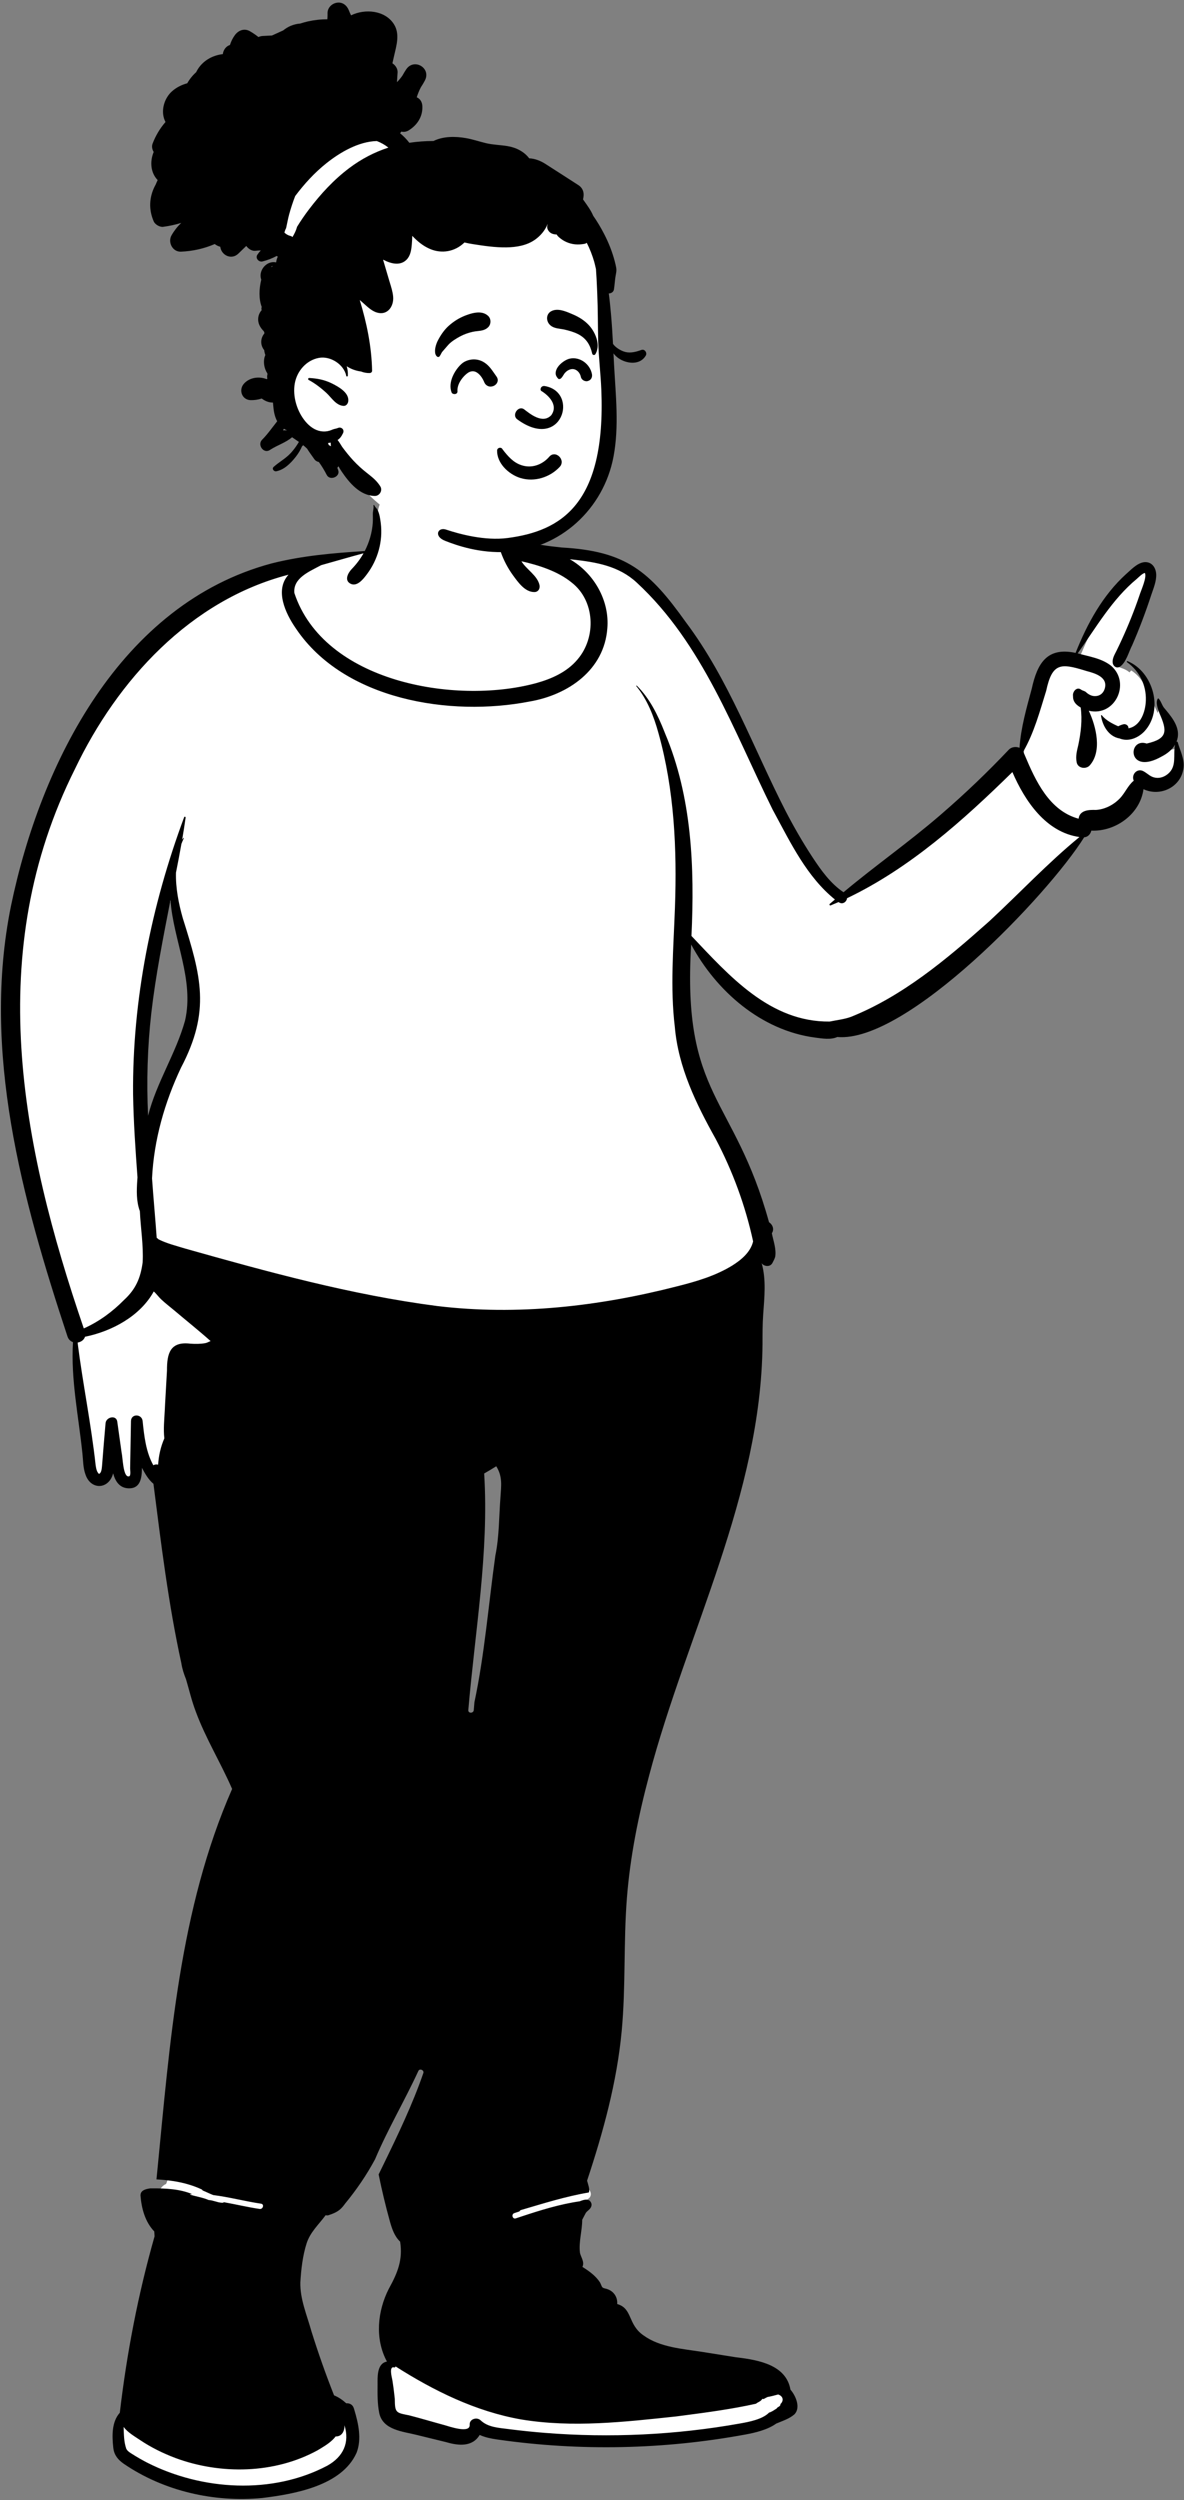 <?xml version="1.0" encoding="UTF-8"?>
<svg width="309px" height="652px" viewBox="0 0 309 652" version="1.1" xmlns="http://www.w3.org/2000/svg" xmlns:xlink="http://www.w3.org/1999/xlink">
    <rect x="0" y="0" width="309" height="652" fill="#808080" stroke="none"/>
    <!-- Generator: Sketch 62 (91390) - https://sketch.com -->
    <title>peep-standing-16</title>
    <desc>Created with Sketch.</desc>
    <g id="Introduction" stroke="none" stroke-width="1" fill="none" fill-rule="evenodd">
        <g id="variations-standing" transform="translate(-2062, -69)">
            <g id="a-person/standing" transform="translate(2029, 50)">
                <g id="pose/standing/pointing_finger-1" transform="translate(-28.736, 150.264)">
                    <path d="M193.63,258.628 C193.367,268.141 191.829,277.623 190.671,287.081 C189.745,296.43 187.998,305.868 186.596,315.043 C186.539,316.647 184.331,317.427 183.265,316.234 C183.292,295.374 188.87,273.969 186.894,252.672 C188.487,251.784 190.108,250.801 191.655,249.819 C193.741,252.57 193.972,255.746 193.63,258.628 M111.22,135.641 C108.834,144.305 103.779,151.772 101.565,160.448 L99.227,160.215 C98.077,141.077 101.311,122.274 105.087,103.78 L107.437,103.919 C108.266,114.577 113.715,124.673 111.22,135.641 M368.624,65.149 C368.497,64.792 368.368,64.429 368.247,64.061 L366.878,64.353 C369.428,59.523 367.05,57.933 364.165,53.94 L363.851,54.666 L362.741,52.239 C362.521,51.623 362.296,51.1 361.687,50.87 C361.092,47.851 359.322,45.087 356.965,43.586 L356.513,44.093 C355.579,43.276 354.453,42.966 353.381,42.587 C355.682,39.113 357.163,34.605 358.715,30.88 C359.978,26.968 361.954,23.171 362.325,19.203 C362.026,15.391 358.423,17.867 356.665,19.769 C351.296,24.477 346.672,31.933 343.207,40.989 C337.257,39.441 333.844,41.074 332.191,49.204 C330.669,54.726 329.114,60.391 328.908,66.117 C328.109,65.843 326.692,64.812 325.927,65.62 C312.702,80.089 297.087,91.235 281.986,103.435 C270.574,95.04 264.635,78.433 258.359,65.966 C247.41,44.568 236.46,13.241 208.297,13.351 C204.564,12.962 200.919,12.516 197.396,11.432 C196.031,11.062 194.345,10.615 193.882,9.787 C193.047,7.118 192.889,4.23 191.422,1.782 C187.395,-4.762 178.673,-5.276 171.837,-3.855 C160.232,-1.705 160.524,-2.96 159.686,9.245 C159.435,12.142 157.189,12.557 154.791,13.157 C152.069,14.015 149.296,14.717 146.498,15.282 C146.788,15.2 147.079,15.119 147.369,15.037 C101.948,15.757 71.79,68.438 65.808,105.709 C58.859,143.84 67.846,186.276 82.056,218.301 C81.446,229.964 83.734,241.68 85.182,253.175 C86.092,256.051 89.24,256.331 90.14,253 C90.14,253 91.25,248.615 91.25,248.615 L92.437,252.98 C93.19,255.68 94.401,256.001 95.489,256.02 C96.84,256.02 97.581,255.354 97.625,251.843 L99.863,251.305 C100.725,252.947 101.581,254.4 102.935,255.41 C105.659,275.21 107.369,295.798 113.981,314.957 C116.618,322.068 120.667,328.523 123.641,335.499 C109.62,367.141 107.27,402.205 103.903,436.084 C104.174,436.105 105.566,436.227 105.863,436.252 L105.095,438.293 C104.046,438.736 103.43,439.671 103.113,440.705 C102.405,440.646 99.455,440.668 99.619,441.344 C99.96,445.325 101.077,448.164 103.192,450.237 C103.221,450.875 103.26,451.526 103.309,452.131 C99.113,466.77 96.039,482.376 94.17,498.469 C91.795,500.754 91.201,508.27 94.743,510.275 C104.522,517.008 117.659,520.205 130.027,518.991 C143.413,517.725 159.377,512.392 152.971,497.127 C152.889,496.654 152.239,496.631 151.726,496.734 C150.591,495.634 149.361,494.801 148.03,494.334 C145.386,487.731 143.008,480.808 140.934,473.896 C139.924,470.722 138.879,467.439 138.965,463.958 C139.465,455.41 140.345,451.877 146.286,445.143 C149.964,446.911 156.974,434.108 158.58,431.42 C161.959,423.468 166.265,416.24 169.874,408.44 C170.431,407.122 172.379,407.094 173.141,408.236 C173.484,408.716 173.57,409.312 173.377,409.868 C170.235,418.934 165.956,427.59 161.828,436.047 C163.235,440.959 163.79,449.163 167.307,452.818 C169.22,465.545 156.129,471.376 164.565,485.49 C161.71,485.686 161.443,486.827 161.493,490.294 C161.484,492.783 161.419,495.395 161.888,497.722 C162.458,500.58 165.096,501.347 169.057,502.19 C172.267,502.9 175.358,503.71 178.543,504.477 C181.765,505.547 185.159,505.46 186.484,502.202 C202.437,507.608 248.426,506.989 263.636,499.826 C267.837,498.145 270.8,497.195 266.942,492.462 C264.818,478.954 230.149,488.612 225.251,473.796 C224.553,471.873 223.543,470.861 221.579,470.511 C221.878,468.983 221.478,467.284 219.777,466.844 C219.265,466.691 218.719,466.651 218.192,466.169 C216.883,463.473 214.736,461.838 212.235,460.404 C213.256,458.935 212.431,458.251 211.971,456.607 C211.504,453.461 212.576,450.447 212.522,447.39 C213.096,446.426 213.54,445.075 214.46,444.407 C215.312,443.805 214.782,443.545 214.45,442.881 C214.704,442.657 215.277,442.147 215.537,441.943 C216.533,440.848 215.489,439.251 214.211,439.128 C214.054,438.6 213.867,437.986 213.748,437.463 C217.28,426.847 221.448,413.063 222.832,398.458 C224.171,375.098 222.915,355.405 230.035,331.664 C239.987,294.075 259.32,258.8 259.581,219.022 C259.249,212.428 261.077,205.407 259.42,198.937 L261.478,197.866 C261.775,198.207 262.31,198.198 262.417,197.734 C263.768,195.542 262.254,192.915 261.943,190.515 C262.65,189.759 262.297,189.069 261.444,188.657 C252.299,156.384 237.003,151.669 241.213,111.328 C248.084,125.881 263.303,140.613 280.079,138.447 C296.979,140.972 336.402,99.817 344.016,86.513 C345.411,86.621 345.428,85.621 345.641,84.679 C352.595,85.496 359.104,80.04 359.234,73.364 C365.336,77.146 371.857,71.745 368.624,65.149" id="🎨-Background" fill="#FFFFFF"></path>
                    <path d="M319.984,108.932 L319.329,109.515 C308.617,119.037 297.253,128.54 283.841,133.921 C282.024,134.583 280.131,134.761 278.265,135.155 C262.666,135.31 252.073,123.238 242.195,112.829 C243.022,95.016 242.338,76.624 235.295,59.978 L235.127,59.55 C233.404,55.196 231.298,50.879 227.929,47.551 C227.846,47.471 227.732,47.592 227.803,47.677 C230.678,51.196 232.351,55.495 233.554,59.831 L233.614,60.051 C237.713,74.736 238.426,90.144 237.887,105.311 L237.87,105.771 C237.502,116.019 236.616,126.322 237.851,136.549 C238.752,147.104 243.426,156.649 248.517,165.765 C252.955,174.185 256.271,183.185 258.282,192.488 C257.636,195.233 255.293,197.246 252.858,198.774 C248.457,201.489 243.358,202.976 238.378,204.22 C218.001,209.446 196.777,211.871 175.812,209.341 C153.445,206.44 131.615,200.437 109.954,194.325 C107.726,193.642 105.254,193.024 103.126,191.962 C102.983,191.805 102.815,191.673 102.632,191.564 C102.264,186.372 101.777,181.226 101.413,176.046 C101.904,166.014 104.694,156.258 108.968,147.198 C116.779,132.344 114.199,123.311 109.437,108.176 C108.343,104.325 107.562,100.296 107.659,96.326 C108.158,93.825 108.64,91.322 109.084,88.813 C109.27,88.331 109.471,87.855 109.697,87.381 C109.74,87.291 109.619,87.22 109.562,87.303 C109.462,87.445 109.367,87.59 109.272,87.737 C109.602,85.821 109.908,83.904 110.177,81.982 C110.212,81.728 109.885,81.629 109.79,81.875 C101.231,104.873 96.262,129.524 96.466,154.099 C96.588,161.335 97.086,168.569 97.618,175.788 L97.569,176.484 C97.38,179.216 97.281,182 98.238,184.603 C98.442,189.068 99.201,193.479 98.965,197.958 C98.413,202.047 97.178,204.94 94.103,207.768 C91.059,210.856 87.574,213.412 83.604,215.184 C67.1,166.994 57.43,116.936 81.297,69.286 C92.374,46.085 111.443,25.242 137.034,18.613 C133.387,22.636 136.23,28.656 138.853,32.492 L139.013,32.724 C151.571,51.303 179.226,55.729 199.967,51.688 C210.014,49.967 219.435,43.473 220.236,32.612 C220.859,25.339 216.712,18.164 210.442,14.581 L211.206,14.664 C217.308,15.341 223.233,16.318 227.917,20.677 C245.179,36.623 253.187,59.332 263.383,79.892 L263.789,80.64 C268.156,88.725 272.377,97.458 279.633,103.322 L278.277,104.477 L278.277,104.477 C278.106,104.623 278.288,104.956 278.505,104.868 C279.203,104.586 279.896,104.289 280.587,103.989 C281.562,104.769 282.682,103.979 282.798,102.988 C299.207,95.146 313.075,82.708 325.948,70.091 C329.198,77.606 334.679,85.803 343.453,87.03 C335.17,93.816 327.838,101.661 319.984,108.932 Z M188.095,253.017 C189.16,252.412 190.211,251.783 191.249,251.132 C192.961,253.867 192.526,256.272 192.341,259.293 C191.95,264.334 192.037,269.462 191.014,274.423 C189.24,287.082 188.19,300.311 185.555,312.648 C185.497,313.337 185.435,314.026 185.382,314.716 C185.311,315.624 183.886,315.629 183.957,314.716 C185.692,294.237 189.374,273.638 188.095,253.017 Z M197.753,499.719 C211.121,501.935 224.767,500.364 238.141,498.94 L240.104,498.685 C246.434,497.864 252.801,497.001 259.019,495.622 C259.542,495.19 260.35,494.998 260.664,494.358 L261.048,494.385 C261.372,494.201 261.703,494.03 262.039,493.867 C263.015,493.693 263.811,493.481 264.82,493.204 C266.189,493.669 266.331,494.871 265.402,495.721 C265.495,496.156 264.975,496.404 264.635,496.596 C264.581,496.705 264.496,496.809 264.369,496.898 C263.759,497.283 263.143,497.742 262.445,497.932 C260.739,499.704 257.075,500.377 255.057,500.736 L254.858,500.772 C238.086,503.769 220.928,504.574 203.945,503.22 C201.017,502.985 198.091,502.687 195.176,502.323 L194.381,502.222 C191.864,501.897 189.087,501.772 187.152,499.933 C186.188,499.018 184.257,499.595 184.311,501.049 L184.314,501.106 C184.483,503.494 178.889,501.518 177.782,501.209 L177.75,501.201 C174.653,500.361 171.575,499.435 168.469,498.636 L167.707,498.488 C165.008,497.953 164.798,497.683 164.768,494.344 L164.668,493.436 C164.533,492.226 164.387,491.02 164.191,489.819 L164.115,489.369 C164.028,488.864 163.168,485.74 164.6,486.155 C164.78,486.207 164.956,486.063 164.966,485.887 C175.028,492.287 185.917,497.641 197.753,499.719 Z M144.606,507.773 L145.46,507.261 C146.89,506.398 148.327,505.46 149.341,504.147 C151.015,504.21 151.703,502.635 151.64,501.231 C153.045,505.796 151.303,509.449 147.185,511.759 C132.839,519.364 114.485,518.244 100.205,511.013 C98.834,510.306 97.495,509.541 96.196,508.714 L95.903,508.528 C95.417,508.216 94.945,507.881 94.685,507.346 C94.061,505.517 94.069,503.714 94.001,501.675 C95.083,503.131 96.879,504.141 98.371,505.144 C101.219,507.048 104.304,508.557 107.503,509.769 C119.348,514.163 133.418,513.895 144.606,507.773 Z M101.219,132.972 C102.363,123.055 104.323,113.275 106.223,103.483 C106.995,114.007 112.464,124.254 110.032,134.899 C107.654,143.468 102.56,151.07 100.383,159.714 C99.96,150.787 100.22,141.855 101.219,132.972 Z M115.316,219.021 C114.029,219.256 112.706,219.251 111.404,219.159 C106.129,218.52 105.295,221.711 105.313,226.172 C105.153,229.055 104.976,231.939 104.825,234.824 L104.738,236.555 C104.629,238.861 104.339,241.44 104.629,243.85 C103.673,246.039 103.157,248.321 103.005,250.714 C102.565,250.596 102.095,250.652 101.758,250.882 C99.822,247.436 99.359,243.23 98.96,239.349 C98.765,237.442 95.958,237.354 95.916,239.349 C95.861,242.063 95.821,244.779 95.773,247.493 L95.699,251.681 L95.699,251.681 L95.7,251.743 C95.711,252.34 95.981,253.846 95.247,253.788 L95.205,253.783 C93.839,253.681 93.776,248.825 93.481,247.614 L92.341,239.492 L92.341,239.492 C92.085,237.674 89.47,238.268 89.29,239.853 L89.285,239.904 C88.965,243.616 88.641,247.329 88.366,251.044 C88.279,251.686 88.267,252.849 87.565,253.129 C86.945,252.573 86.828,251.637 86.696,250.859 C85.528,240.141 83.336,229.56 81.984,218.867 C82.861,218.742 83.663,218.196 83.92,217.358 C90.953,215.922 98.334,211.966 101.867,205.54 C102.572,206.161 103.123,206.974 103.807,207.611 C104.888,208.623 106.075,209.536 107.211,210.482 C110.392,213.173 113.586,215.714 116.703,218.488 C116.247,218.637 115.831,218.929 115.316,219.021 Z M191.835,-0.386 C191.871,-0.526 192.066,-0.486 192.075,-0.353 C192.27,2.349 192.918,5.2 193.906,7.85 C194.26,7.907 194.6,8.106 194.847,8.492 C195.179,9.012 196.769,9.374 197.599,9.618 L197.718,9.654 C201.163,10.716 204.758,11.145 208.331,11.524 C225.135,12.453 231.252,17.714 240.732,31.008 C251.985,45.985 258.299,63.76 266.782,80.29 C268.87,84.309 271.123,88.234 273.6,92.029 L273.837,92.389 C276.049,95.753 278.497,99.161 281.877,101.431 C290.056,94.58 298.802,88.463 306.893,81.506 L307.649,80.851 C313.719,75.609 319.517,70.053 325.033,64.232 C325.684,63.545 326.905,63.365 327.807,63.768 C328.16,58.528 329.641,53.389 331.007,48.326 C332.44,41.806 334.931,37.398 342.444,39.012 C345.468,31.404 349.518,23.979 355.649,18.425 L356.042,18.071 C357.347,16.887 359.061,15.189 360.894,15.342 C362.559,15.479 363.414,16.985 363.481,18.515 C363.557,20.331 362.764,22.181 362.196,23.883 L362.148,24.028 C361.417,26.263 360.628,28.48 359.795,30.679 C358.992,32.795 358.132,34.89 357.232,36.967 C356.315,38.703 355.64,41.579 353.969,42.629 C353.107,43.141 352.218,42.452 352.126,41.572 C351.996,40.417 352.661,39.403 353.15,38.398 C353.601,37.474 354.043,36.545 354.473,35.611 C356.2,31.851 357.75,28.014 359.082,24.099 C359.478,22.782 361.098,19.356 360.536,18.172 C359.973,18.176 358.815,19.364 358.405,19.717 C351.965,25.047 347.779,32.411 342.99,39.13 C345.995,39.988 349.257,40.391 351.753,42.406 C356.887,46.881 352.765,55.743 345.883,54.093 C347.803,58.17 349.455,64.758 346.051,68.442 C345.028,69.399 343.04,69.093 342.729,67.567 C342.396,65.946 342.795,64.557 343.161,62.986 C343.824,59.787 344.225,56.511 343.774,53.254 L343.632,53.169 C342.465,52.462 341.732,51.668 341.767,50.206 C341.615,49.149 342.743,47.724 343.876,48.59 C344.244,48.869 344.693,48.891 345.08,49.173 C345.737,49.796 346.552,50.287 347.483,50.279 L347.574,50.277 C348.771,50.268 349.654,49.547 350.02,48.429 C351.022,45.359 347.552,44.328 345.296,43.738 L344.713,43.559 C338.555,41.678 336.323,41.647 334.775,48.876 C333.099,54.27 331.622,59.822 328.788,64.751 L329.141,65.593 C331.99,72.372 335.567,80.175 343.228,82.254 C343.499,79.99 345.951,79.908 347.726,79.965 C350.016,79.841 352.316,78.68 353.934,77.012 C355.347,75.59 356.058,73.609 357.622,72.34 C356.914,70.733 358.512,68.961 360.182,69.885 C361.308,70.506 361.987,71.392 363.345,71.572 C364.549,71.734 365.658,71.314 366.573,70.544 C368.959,68.529 367.824,65.569 368.409,62.931 C367.639,64.261 366.361,65.28 364.993,65.984 C355.859,71.202 355.951,60.97 360.999,62.651 C366.482,61.405 366.39,59.426 364.34,54.778 L364.304,54.669 C363.971,53.693 363.226,51.968 363.918,50.917 C363.956,50.865 364.024,50.848 364.074,50.896 C364.701,51.512 364.948,52.545 365.478,53.271 L366.109,54.023 C368.026,56.33 370.031,59.071 368.786,62.151 C368.919,62.123 369.064,62.18 369.109,62.341 C369.698,64.481 370.869,66.583 370.627,68.873 C370.12,73.89 364.675,76.645 360.165,74.554 C359.298,81.004 352.93,85.647 346.548,85.359 C346.346,86.243 345.69,87.021 344.676,87.102 C335.283,102.131 298.361,140.795 280.255,139.18 C278.524,139.964 276.32,139.571 274.486,139.334 C260.424,137.502 248.672,127.23 242.116,115.054 C239.707,154.936 253.324,154.452 262.436,187.492 C263.348,188.063 263.88,189.31 263.172,190.364 C263.563,192.363 264.364,194.412 264.056,196.463 C263.904,197.048 263.597,197.581 263.319,198.117 C262.748,199.21 261.24,199.078 260.534,198.228 C261.731,202.555 261.221,207.097 260.914,211.508 C260.726,214.099 260.74,216.653 260.738,219.246 C260.381,258.718 241.076,294.308 231.152,331.755 C228.344,342.252 226.188,352.949 225.34,363.792 C224.44,375.327 225.067,386.926 223.984,398.447 C222.729,411.791 219.161,424.76 214.952,437.443 C215.204,438.471 215.727,439.64 215.404,440.526 C209.391,441.538 203.588,443.378 197.749,445.087 C197.52,445.153 197.377,445.295 197.305,445.464 L195.971,445.906 L195.971,445.906 C195.105,446.194 195.476,447.568 196.349,447.278 L197.808,446.794 C202.798,445.144 207.846,443.569 213.036,442.829 L213.196,442.764 C214.233,442.35 215.454,442.046 216.001,443.187 C216.279,443.766 216.059,444.349 215.662,444.807 C215.328,445.194 214.902,445.432 214.609,445.871 C214.281,446.448 214.004,447.055 213.679,447.641 C213.682,450.538 212.727,453.406 213.098,456.297 C213.376,457.496 214.35,458.646 213.732,459.93 L214.013,460.109 C215.651,461.16 217.215,462.312 218.291,463.935 C218.527,464.291 218.705,465.023 218.973,465.275 C219.253,465.535 219.776,465.566 220.12,465.689 C221.864,466.219 222.961,467.791 222.811,469.617 C226.895,470.79 225.488,474.932 229.703,477.815 C234.03,480.946 239.889,481.29 245,482.102 L253.708,483.489 L253.708,483.489 L254.215,483.55 C259.727,484.23 266.916,485.508 268.025,491.939 L268.114,492.042 C269.446,493.631 270.727,496.646 269.083,498.37 C267.746,499.555 265.92,500.111 264.301,500.801 C262.057,502.421 258.822,503.175 256.359,503.632 C235.066,507.57 213.131,508.026 191.695,504.971 L191.337,504.919 C189.839,504.695 188.292,504.392 186.924,503.751 C185.011,506.966 181.328,506.561 178.227,505.649 C175.793,505.047 173.358,504.455 170.924,503.862 L170.696,503.802 C166.936,502.839 161.604,502.546 160.693,497.965 C160.223,495.607 160.254,492.983 160.278,490.587 L160.272,489.801 C160.269,487.782 160.428,485.045 162.717,484.619 C159.538,478.738 160.23,471.506 163.191,465.675 L163.348,465.389 C165.527,461.398 166.888,458.067 166.165,453.353 C164.714,451.988 164.037,450.028 163.5,448.101 C162.373,444.045 161.388,439.946 160.554,435.818 L161.847,433.165 C165.64,425.382 169.391,417.565 172.224,409.375 C172.485,408.623 171.261,408.092 170.922,408.827 C167.339,416.593 162.957,423.972 159.622,431.854 C157.41,435.976 154.755,439.852 151.778,443.46 L151.646,443.644 C150.49,445.226 149.522,445.752 147.624,446.404 C147.32,446.532 147.011,446.534 146.722,446.451 C144.91,448.903 142.712,450.845 141.761,453.772 C140.723,457.01 140.326,460.57 140.122,463.955 C140.013,468.364 141.852,472.528 143.007,476.715 C144.774,482.356 146.741,487.936 148.918,493.434 C150.08,493.904 151.135,494.626 152.108,495.516 C152.919,495.437 153.773,495.805 154.077,496.792 L154.203,497.205 C155.274,500.755 156.184,504.856 154.792,508.413 C150.945,517.031 138.582,519.179 130.126,520.211 C117.603,521.399 104.467,518.41 94.042,511.283 C92.569,510.252 91.565,509.079 91.32,507.252 L91.294,507.024 C90.958,503.968 90.88,500.341 93.004,497.972 C94.82,482.471 97.794,466.976 102.078,451.962 C102.045,451.537 102.019,451.113 101.998,450.687 C99.606,448.2 98.67,444.699 98.402,441.337 C98.371,439.924 99.802,439.629 100.912,439.457 L101.321,439.453 C104.937,439.427 108.669,439.605 111.896,440.953 L111.737,440.959 C111.574,440.967 111.403,440.986 111.279,441.071 C112.896,441.589 114.66,441.819 116.205,442.499 C117.35,442.555 118.348,443.098 119.508,443.196 L119.692,443.208 C119.898,443.226 120.055,443.165 120.168,443.063 C123.282,443.617 126.379,444.364 129.489,444.82 C130.386,444.952 130.773,443.582 129.868,443.449 C125.707,442.838 121.566,441.718 117.377,441.199 C116.451,440.84 115.556,440.379 114.627,440.009 C114.573,439.886 114.472,439.776 114.306,439.698 C113.288,439.221 112.23,438.828 111.148,438.5 C108.374,437.64 105.46,437.279 102.571,437.108 L102.776,435.045 C106.1,401.322 108.525,366.694 122.315,335.289 C119.385,328.527 115.4,322.087 112.837,315.131 C111.773,312.351 111.127,309.517 110.284,306.679 C109.736,305.32 109.283,303.944 109.063,302.487 C105.687,287.056 103.778,271.36 101.786,255.708 C100.445,254.601 99.559,253.005 98.782,251.537 L98.779,251.76 C98.733,254.176 98.391,256.959 95.346,256.888 C92.888,256.829 91.812,254.997 91.261,252.97 C90.19,257.208 85.433,257.439 84.039,253.267 C83.416,251.584 83.443,249.664 83.257,247.898 C82.263,238.208 80.189,228.524 80.785,218.765 C80.158,218.552 79.612,218.073 79.346,217.274 C67.471,181.336 56.903,142.875 64.612,104.952 C72.32,67.798 93.195,26.204 132.643,15.669 C140.63,13.653 148.742,12.968 156.929,12.448 C158.11,10.165 158.874,7.567 159.028,4.982 C159.076,4.236 159.04,3.496 159.038,2.749 C159.035,2.06 159.33,1.237 159.192,0.593 C159.159,0.436 159.373,0.384 159.43,0.529 C159.603,0.981 159.957,1.209 160.197,1.59 C160.793,2.669 160.951,3.95 161.109,5.155 C161.701,9.861 160.354,14.702 157.505,18.48 L157.406,18.61 C156.523,19.791 154.841,21.928 153.103,20.904 C151.588,20.01 152.558,18.189 153.462,17.213 L153.53,17.141 C154.754,15.87 155.78,14.512 156.613,13.031 C152.909,14.017 149.234,15.103 145.541,16.131 L145.366,16.227 C142.474,17.801 138.177,19.485 138.557,23.386 C146.246,46.572 180.268,52.53 201.294,46.994 L201.63,46.904 C205.653,45.795 209.681,44.014 212.419,40.767 L212.532,40.631 C217.392,34.882 217.02,25.383 210.934,20.663 C207.319,17.705 202.325,16.133 197.815,15.11 C199.127,17.286 202.028,18.822 202.555,21.4 C202.691,22.284 202.202,23.125 201.225,23.144 C198.746,23.192 196.917,20.547 195.616,18.769 C192.9,15.05 191.359,10.555 191.03,5.975 C190.866,3.747 191.277,1.74 191.835,-0.386 Z M355.888,41.444 C355.757,41.354 355.829,41.087 356.007,41.159 C362.747,43.95 365.498,53.945 360.424,59.45 C358.74,61.225 356.216,62.251 353.917,61.32 C351.092,60.842 349.441,57.991 349.079,55.366 C349.055,55.243 349.192,55.187 349.27,55.265 L349.283,55.281 C350.351,56.595 352.034,57.476 353.568,58.148 C353.998,57.916 354.468,57.731 354.94,57.622 C355.613,57.47 356.301,57.996 356.237,58.682 C359.41,58.102 360.681,54.33 360.778,51.468 L360.78,51.381 C360.909,47.421 359.116,43.759 355.888,41.444 Z" id="🖍-Ink" fill="#000000"></path>
                </g>
                <g id="Head" stroke-width="1" transform="translate(95.946, 42.662)">
                    <g id="head/Bun-2">
                        <path d="M94.402,57.773 C93.838,50.486 94.713,42.849 91.897,35.923 C86.989,24.431 73.225,20.6 62.554,16.225 C58.28,14.964 43.895,14.788 38.89,13.12 C27.562,9.344 24.855,4.845 15.854,12.034 C14.334,13.263 13.383,14.597 12.69,16.421 L12.718,16.429 C12.52,17.189 12.733,17.948 13.179,18.527 C9.276,22.509 7.643,28.478 9.645,33.777 C16.18,47.569 15.873,55.026 13.767,69.852 C11.018,83.694 17.301,88.75 27.707,96.281 C27.283,97.101 27.195,98.19 27.748,98.914 C39.781,115.789 62.469,123.846 81.908,115.28 C89.798,111.776 93.321,103.389 95.331,95.822 C97.673,87.349 98.393,78.421 96.486,69.79 C95.717,65.799 94.716,61.836 94.402,57.773 Z" id="🎨-Background" fill="#FFFFFF"></path>
                        <path d="M24.994,-22.957 C26.455,-23.176 27.558,-22.272 28.083,-20.997 L28.11,-20.929 C28.279,-20.495 28.466,-20.073 28.668,-19.658 C32.323,-21.448 37.539,-20.988 39.852,-17.364 C41.502,-14.776 40.495,-11.704 39.873,-8.96 L39.465,-7.151 C40.254,-6.65 40.85,-5.752 40.822,-4.822 L40.818,-4.75 L40.652,-2.229 C41.179,-2.762 41.661,-3.343 42.091,-3.961 C42.388,-4.504 42.709,-5.037 43.053,-5.554 C45.079,-8.595 49.627,-5.952 47.955,-2.695 C47.634,-2.067 47.273,-1.472 46.886,-0.899 C46.449,-0.053 46.091,0.817 45.815,1.711 C46.606,2.054 47.214,2.817 47.278,3.969 C47.428,6.659 46.012,8.904 43.761,10.314 C43.098,10.729 42.414,10.809 41.794,10.655 C41.685,10.802 41.576,10.949 41.471,11.099 C42.369,11.826 43.179,12.656 43.875,13.575 C45.969,13.262 48.076,13.115 50.182,13.111 C52.757,11.852 55.839,11.878 58.606,12.35 C60.387,12.653 62.097,13.243 63.85,13.668 C65.698,14.113 67.574,14.13 69.443,14.433 C71.799,14.815 73.865,15.9 75.164,17.633 C76.591,17.676 78.092,18.259 79.337,19.05 C82.234,20.894 85.115,22.764 88.005,24.62 C89.114,25.332 89.529,26.47 89.325,27.738 L89.311,27.82 L89.214,28.346 L89.443,28.67 C90.327,29.916 91.289,31.222 91.862,32.598 C92.921,34.122 93.878,35.719 94.726,37.366 C95.868,39.58 96.811,41.926 97.45,44.334 C97.609,44.944 97.768,45.557 97.873,46.178 C98.022,47.055 97.792,47.736 97.666,48.577 C97.509,49.643 97.452,50.724 97.286,51.793 C97.174,52.502 96.571,52.85 95.94,52.869 C96.177,54.673 96.348,56.488 96.512,58.29 C96.742,60.864 96.899,63.445 97.034,66.026 C97.733,67.038 99.16,67.839 100.191,68.116 C101.618,68.498 103.114,68.083 104.463,67.597 C105.311,67.291 106.007,68.355 105.593,69.066 C104.294,71.299 101.516,71.29 99.412,70.301 C98.521,69.884 97.74,69.28 97.16,68.493 C97.196,69.242 97.234,69.991 97.272,70.742 L97.307,71.423 C97.735,79.37 98.659,87.591 97.163,95.46 C94.572,109.09 83.269,119.469 69.462,120.275 C62.217,120.698 56.183,118.562 53.183,117.371 C50.182,116.179 51.349,113.75 53.431,114.445 C57.019,115.641 63.611,117.423 69.509,116.653 C83.412,114.84 95.201,107.905 93.99,78.037 C93.818,73.802 93.289,69.564 93.175,65.329 C93.066,61.188 93.106,57.045 92.923,52.907 L92.862,51.495 C92.791,49.845 92.715,48.188 92.591,46.536 C92.441,45.896 92.318,45.247 92.135,44.619 C91.639,42.91 90.99,41.249 90.185,39.663 C90.007,39.798 89.808,39.895 89.591,39.933 C87.95,40.227 86.411,40.144 84.875,39.462 C84.158,39.146 83.526,38.727 82.937,38.208 C82.657,37.964 82.469,37.727 82.322,37.48 C81.579,37.492 80.835,37.269 80.37,36.736 C79.839,36.128 79.751,35.5 79.958,34.919 L79.98,34.861 L79.928,34.842 C79.301,36.461 78.052,37.885 76.682,38.848 C74.516,40.374 71.806,40.815 69.208,40.855 C66.339,40.898 63.313,40.457 60.482,40.007 C59.734,39.888 58.991,39.753 58.262,39.571 C58.233,39.599 58.205,39.632 58.174,39.661 C55.744,41.981 52.327,42.578 49.244,41.253 C47.463,40.488 45.969,39.255 44.649,37.843 C44.63,38.582 44.592,39.322 44.528,40.054 L44.501,40.345 C44.37,41.709 44.117,43.156 43.084,44.14 C41.414,45.735 38.992,45.095 37.066,44.057 C37.068,44.107 37.068,44.159 37.068,44.211 C37.588,45.975 38.111,47.74 38.633,49.506 L38.746,49.882 C39.126,51.136 39.543,52.391 39.657,53.703 C39.875,56.211 38.203,58.688 35.411,57.846 C33.946,57.407 32.772,56.177 31.646,55.193 L30.936,54.58 C32.772,60.57 34.045,66.772 34.164,73.022 C34.171,73.361 33.879,73.617 33.556,73.629 C32.801,73.66 31.988,73.51 31.228,73.209 C31.186,73.207 31.143,73.205 31.098,73.198 C29.801,73.01 28.597,72.543 27.535,71.854 C27.78,72.629 27.889,73.461 27.825,74.33 C27.809,74.541 27.478,74.615 27.431,74.383 C26.818,71.375 23.292,69.102 20.252,69.678 C16.989,70.297 14.585,73.098 13.996,76.286 C13.364,79.711 14.573,83.671 16.813,86.314 C17.844,87.532 19.2,88.549 20.81,88.805 C21.546,88.921 22.311,88.88 23.026,88.672 C23.33,88.582 23.615,88.456 23.904,88.338 C24.327,88.167 24.821,88.141 25.22,87.961 C26.125,87.556 27.034,88.387 26.576,89.314 C26.177,90.122 25.818,90.668 25.156,91.085 C25.693,91.739 26.179,92.649 26.36,92.893 C27.281,94.135 28.217,95.308 29.267,96.443 C30.335,97.595 31.502,98.648 32.734,99.622 L33.252,100.03 C34.439,100.97 35.473,101.841 36.311,103.189 C36.971,104.253 36.116,105.696 34.879,105.68 C31.008,105.625 28.193,102.231 26.189,99.266 C25.904,98.842 25.636,98.394 25.386,97.934 C25.296,98.079 25.196,98.214 25.085,98.337 L25.305,98.93 C25.961,100.674 23.137,101.814 22.318,100.186 C21.722,99.006 21.031,97.882 20.261,96.82 C19.808,96.756 19.363,96.481 19.116,96.126 C18.492,95.223 17.791,94.31 17.2,93.348 C16.872,93.038 16.535,92.739 16.191,92.447 C16.091,92.535 15.989,92.623 15.891,92.715 C15.459,93.699 14.925,94.597 14.262,95.443 L14.12,95.624 C12.851,97.22 11.197,98.854 9.151,99.245 C8.527,99.363 7.926,98.588 8.479,98.093 C9.911,96.808 11.605,95.934 12.925,94.5 C13.576,93.794 14.173,93.016 14.687,92.2 L14.804,92.011 C14.889,91.872 14.977,91.732 15.067,91.589 C14.471,91.184 13.875,90.777 13.279,90.369 C11.638,91.768 9.501,92.408 7.686,93.567 L7.506,93.685 C5.865,94.78 4.136,92.357 5.451,91.028 C6.902,89.568 8.112,87.826 9.397,86.203 C8.793,85.093 8.507,83.779 8.4,82.452 C8.358,82.076 8.325,81.7 8.292,81.325 C7.37,81.339 6.444,81.024 5.66,80.481 L5.363,80.27 C4.411,80.573 3.411,80.72 2.454,80.694 C0.203,80.628 -0.719,78.061 0.69,76.437 C2.126,74.778 4.641,74.416 6.634,75.222 C6.698,75.188 6.765,75.153 6.829,75.117 C6.734,74.681 6.755,74.286 6.863,73.938 L6.832,73.726 C6.393,73.055 6.105,72.289 5.996,71.48 C5.91,70.839 5.927,70.203 6.076,69.57 C6.125,69.36 6.228,69.141 6.307,68.922 C6.145,68.513 6.05,68.092 6.02,67.667 C5.975,67.614 5.93,67.558 5.887,67.499 C4.898,66.113 5.098,64.444 6.039,63.323 C6.043,63.252 6.05,63.18 6.06,63.109 C6.004,62.986 5.954,62.861 5.908,62.734 C4.988,61.809 4.314,60.695 4.439,59.315 C4.513,58.503 4.848,57.772 5.354,57.226 C5.264,56.961 5.255,56.654 5.364,56.398 C4.556,54.254 4.659,51.672 5.24,49.274 C5.112,48.909 5.045,48.513 5.059,48.093 C5.126,46.313 6.67,44.678 8.498,44.699 C8.718,44.701 8.925,44.73 9.123,44.772 L9.125,44.73 C9.195,44.195 9.343,43.702 9.558,43.259 C9.452,43.22 9.354,43.166 9.268,43.093 C8.096,43.717 6.857,44.194 5.557,44.519 C4.601,44.757 3.621,43.673 4.216,42.778 C4.491,42.362 4.796,41.989 5.123,41.648 C4.657,41.651 4.184,41.683 3.706,41.744 C2.846,41.855 1.887,41.27 1.329,40.478 C0.635,41.151 -0.061,41.822 -0.757,42.493 C-2.519,44.197 -5.181,42.943 -5.459,40.696 C-5.984,40.556 -6.473,40.319 -6.903,39.981 C-9.681,41.185 -12.671,41.846 -15.728,41.971 C-17.922,42.062 -19.205,39.511 -18.179,37.71 C-17.49,36.501 -16.635,35.416 -15.65,34.472 C-17.179,34.939 -18.758,35.276 -20.371,35.492 C-21.242,35.608 -22.475,34.887 -22.824,34.088 C-24.159,31.017 -24.045,27.815 -22.508,24.826 C-22.449,24.708 -22.382,24.594 -22.318,24.48 C-22.159,24.084 -21.986,23.693 -21.798,23.309 C-23.689,21.342 -23.852,18.417 -22.834,15.969 C-23.242,15.308 -23.399,14.511 -23.121,13.791 C-22.33,11.717 -21.19,9.802 -19.751,8.157 C-19.889,7.892 -20.01,7.61 -20.112,7.306 C-20.922,4.853 -19.984,1.893 -18.091,0.184 C-16.901,-0.892 -15.533,-1.536 -14.073,-1.949 C-13.458,-3.034 -12.667,-4.013 -11.745,-4.838 C-11.71,-4.916 -11.674,-4.994 -11.634,-5.073 C-10.199,-7.77 -7.587,-9.216 -4.787,-9.55 C-4.678,-10.604 -3.965,-11.612 -2.93,-11.939 C-2.645,-12.851 -2.22,-13.724 -1.635,-14.515 C-0.716,-15.762 0.811,-16.35 2.25,-15.532 C3.038,-15.084 3.794,-14.57 4.501,-14.001 C4.819,-14.15 5.18,-14.246 5.586,-14.277 L5.689,-14.283 L8.03,-14.401 C9.011,-14.835 9.99,-15.29 10.971,-15.733 C11.56,-16.219 12.217,-16.625 12.935,-16.926 C13.747,-17.264 14.578,-17.456 15.412,-17.52 C16.088,-17.741 16.77,-17.935 17.464,-18.087 C19.093,-18.442 20.798,-18.642 22.489,-18.625 C22.523,-19.062 22.541,-19.504 22.537,-19.951 L22.534,-20.175 C22.496,-21.609 23.643,-22.754 24.994,-22.957 Z M23.353,91.767 C23.121,91.817 22.885,91.857 22.65,91.886 C22.722,92.061 22.793,92.237 22.862,92.412 C23.052,92.519 23.244,92.62 23.436,92.715 C23.379,92.393 23.346,92.068 23.353,91.767 Z M11.152,88.149 L10.994,88.439 C10.968,88.486 10.943,88.533 10.918,88.579 C11.253,88.553 11.59,88.561 11.923,88.598 L11.922,88.563 C11.879,88.549 11.836,88.535 11.796,88.515 C11.566,88.405 11.353,88.282 11.152,88.149 Z M17.746,74.911 C19.847,75.033 21.627,75.355 23.538,76.272 L23.702,76.352 C25.391,77.189 28.184,78.734 27.949,80.95 C27.882,81.581 27.424,82.244 26.702,82.194 C24.724,82.059 23.593,80.068 22.254,78.827 C20.902,77.575 19.242,76.288 17.606,75.428 C17.375,75.307 17.466,74.923 17.718,74.911 L17.746,74.911 Z M8.218,45.714 C7.715,45.73 7.883,46.219 8.142,45.811 C8.163,45.778 8.19,45.745 8.218,45.714 Z M35.395,13.12 C30.627,13.245 25.828,16.055 22.256,18.895 C19.149,21.366 16.465,24.304 14.089,27.472 C13.478,29.05 12.953,30.66 12.51,32.282 C12.217,33.354 12.035,34.437 11.79,35.518 L11.714,35.849 C11.522,36.207 11.379,36.593 11.275,36.991 C11.708,37.425 12.27,37.735 12.888,37.882 C13.087,37.929 13.253,38.032 13.384,38.168 C13.881,37.339 14.317,36.464 14.57,35.536 L14.579,35.493 C15.536,33.929 16.575,32.414 17.689,30.95 C20.762,26.909 24.146,23.226 28.215,20.162 C31.3,17.839 34.748,16.019 38.415,14.836 C37.517,14.114 36.498,13.542 35.395,13.12 Z" id="🖍-Ink" fill="#000000"></path>
                    </g>
                    <g id="face/Calm" transform="translate(37.761, 44.084)" fill="#000000">
                        <path d="M40.621,56.92 C38.871,57.426 36.993,57.471 35.21,56.949 C33.592,56.475 31.932,55.432 30.741,54.053 C29.684,52.828 28.999,51.338 29.026,49.749 C29.029,49.567 29.094,49.416 29.194,49.298 C29.302,49.171 29.452,49.084 29.613,49.047 C29.779,49.008 29.954,49.022 30.103,49.089 C30.238,49.15 30.354,49.254 30.427,49.406 C30.61,49.646 30.792,49.883 30.975,50.112 C32.446,51.925 33.87,53.28 36.082,53.766 C37.282,54.029 38.481,53.912 39.581,53.51 C40.758,53.079 41.822,52.322 42.656,51.353 C43.033,50.915 43.478,50.737 43.913,50.734 C44.406,50.73 44.893,50.959 45.261,51.324 C45.621,51.684 45.863,52.172 45.885,52.682 C45.904,53.13 45.758,53.599 45.368,54.016 C44.084,55.392 42.421,56.4 40.621,56.92 Z M40.567,34.216 C42.36,35.304 45.093,37.841 43.163,40.538 C40.892,42.916 37.623,40.19 36.012,38.956 C34.518,38.001 32.839,40.459 34.225,41.575 C45.868,50.177 50.593,34.501 41.474,32.937 C40.47,32.765 40.097,33.88 40.567,34.216 Z M23.79,29.43 C23.214,29.062 22.536,28.935 21.785,29.277 C21.197,29.543 20.167,30.432 19.451,31.599 C18.96,32.398 18.613,33.336 18.685,34.312 C18.702,34.539 18.618,34.706 18.485,34.83 C18.381,34.927 18.23,34.999 18.052,35.022 C17.902,35.041 17.733,35.023 17.596,34.981 C17.335,34.899 17.197,34.731 17.145,34.593 C16.643,33.263 16.859,31.778 17.422,30.439 C18.181,28.632 19.559,27.118 20.463,26.63 C22.008,25.795 23.831,25.756 25.379,26.607 C26.697,27.332 27.52,28.501 28.34,29.693 C28.514,29.947 28.687,30.198 28.865,30.446 C29.223,30.941 29.259,31.432 29.12,31.853 C28.967,32.32 28.575,32.713 28.085,32.919 C27.633,33.11 27.107,33.137 26.642,32.941 C26.25,32.776 25.889,32.453 25.661,31.907 C25.277,30.986 24.637,29.97 23.79,29.43 L23.79,29.43 Z M53.065,31.478 C52.67,31.684 52.361,31.746 51.923,31.615 C51.681,31.542 51.442,31.403 51.254,31.216 C51.069,31.031 50.935,30.8 50.883,30.544 C50.755,29.913 50.409,29.323 49.916,28.938 C49.494,28.609 48.962,28.434 48.373,28.533 C47.736,28.639 47.129,29.046 46.712,29.526 C46.572,29.687 46.463,29.87 46.353,30.051 C46.147,30.39 45.947,30.705 45.663,30.954 C45.555,31.049 45.393,31.115 45.236,31.115 C45.172,31.115 45.108,31.104 45.046,31.085 C44.412,30.45 44.29,29.969 44.311,29.492 C44.332,28.991 44.53,28.484 44.85,28.011 C45.6,26.901 47.024,25.991 47.984,25.785 C49.3,25.503 50.607,25.842 51.655,26.575 C52.733,27.33 53.531,28.501 53.78,29.822 C53.84,30.14 53.815,30.483 53.694,30.781 C53.575,31.072 53.368,31.321 53.065,31.478 Z M26.692,17.599 C25.903,18.366 24.968,18.485 24.023,18.591 C23.497,18.65 23.078,18.698 22.665,18.791 C21.531,19.047 20.41,19.432 19.387,19.986 C18.317,20.565 17.152,21.264 16.314,22.159 C16.114,22.372 15.926,22.596 15.738,22.82 C15.567,23.024 15.401,23.221 15.227,23.41 C15.027,23.628 14.837,23.857 14.648,24.084 C14.531,24.276 14.508,24.324 14.485,24.373 C14.449,24.447 14.408,24.529 14.361,24.618 C14.297,24.74 14.221,24.873 14.142,24.993 C14.01,25.214 13.94,25.274 13.879,25.302 C13.778,25.347 13.682,25.369 13.589,25.357 C13.501,25.346 13.419,25.304 13.338,25.235 C12.933,24.893 12.813,24.332 12.825,23.737 C12.844,22.833 13.178,21.833 13.486,21.218 C14.202,19.789 15.194,18.303 16.388,17.236 C17.75,16.019 19.241,15.097 20.953,14.462 C22.016,14.067 23.248,13.705 24.407,13.75 C25.241,13.783 26.038,14.031 26.695,14.649 C27.099,15.028 27.293,15.568 27.293,16.107 C27.293,16.657 27.092,17.21 26.692,17.599 Z M54.671,24.63 C54.621,24.712 54.551,24.768 54.474,24.802 C54.393,24.838 54.302,24.848 54.215,24.834 C54.129,24.819 54.047,24.78 53.981,24.72 C53.919,24.663 53.871,24.587 53.85,24.494 C53.326,22.196 52.308,20.486 50.135,19.384 C49.066,18.841 47.837,18.497 46.674,18.222 C46.336,18.142 45.978,18.09 45.619,18.038 C44.491,17.874 43.355,17.685 42.62,16.776 C42.177,16.228 41.991,15.527 42.097,14.886 C42.195,14.283 42.549,13.73 43.191,13.398 C44.79,12.573 46.777,13.383 48.391,14.072 C48.511,14.123 48.629,14.174 48.744,14.222 C50.323,14.887 51.763,15.765 52.947,17.021 C53.886,18.017 54.756,19.49 55.107,21.005 C55.398,22.265 55.33,23.551 54.671,24.63 Z" id="🖍-Ink"></path>
                    </g>
                    <g id="facial-hair/*-None" transform="translate(29.211, 80.109)"></g>
                    <g id="accessories/*-None" transform="translate(11.162, 57.119)"></g>
                </g>
            </g>
        </g>
    </g>
</svg>